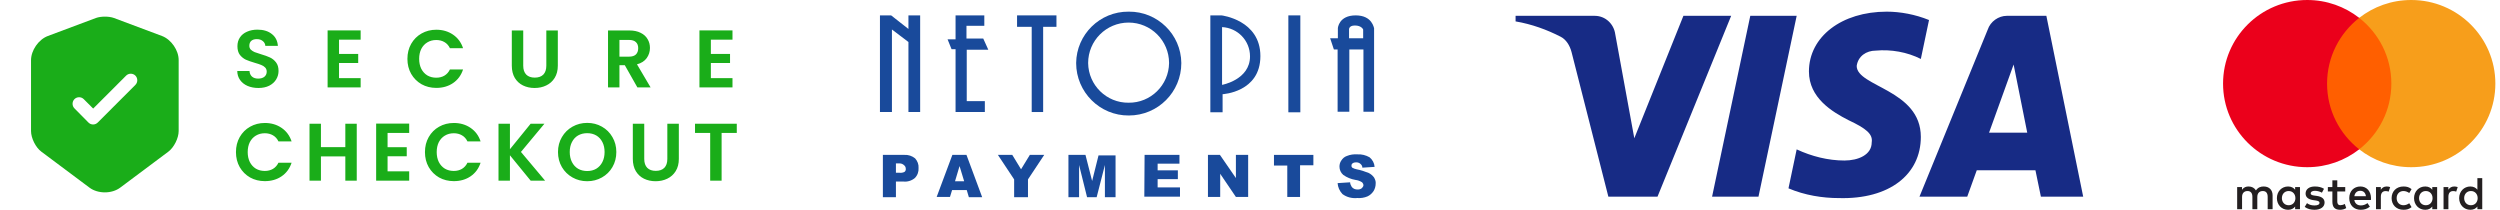 <svg width="429" height="36" viewBox="0 0 429 36" fill="none" xmlns="http://www.w3.org/2000/svg">
<g clip-path="url(#clip0_1506_67769)">
<path d="M27.809 6.18L19.559 3.09C18.704 2.775 17.309 2.775 16.454 3.09L8.204 6.18C6.614 6.78 5.324 8.64 5.324 10.335V22.485C5.324 23.7 6.119 25.305 7.094 26.025L15.344 32.19C16.799 33.285 19.184 33.285 20.639 32.19L28.889 26.025C29.864 25.29 30.659 23.7 30.659 22.485V10.335C30.674 8.64 29.384 6.78 27.809 6.18ZM23.219 14.58L16.769 21.03C16.544 21.255 16.259 21.36 15.974 21.36C15.689 21.36 15.404 21.255 15.179 21.03L12.779 18.6C12.344 18.165 12.344 17.445 12.779 17.01C13.214 16.575 13.934 16.575 14.369 17.01L15.989 18.63L21.644 12.975C22.079 12.54 22.799 12.54 23.234 12.975C23.669 13.41 23.669 14.145 23.219 14.58Z" fill="#1AAD19"/>
<path d="M44.34 15.098C43.659 15.098 43.043 14.981 42.492 14.748C41.951 14.515 41.521 14.179 41.204 13.74C40.887 13.301 40.723 12.783 40.714 12.186H42.814C42.842 12.587 42.982 12.905 43.234 13.138C43.495 13.371 43.85 13.488 44.298 13.488C44.755 13.488 45.115 13.381 45.376 13.166C45.637 12.942 45.768 12.653 45.768 12.298C45.768 12.009 45.679 11.771 45.502 11.584C45.325 11.397 45.101 11.253 44.83 11.15C44.569 11.038 44.205 10.917 43.738 10.786C43.103 10.599 42.585 10.417 42.184 10.24C41.792 10.053 41.451 9.778 41.162 9.414C40.882 9.041 40.742 8.546 40.742 7.93C40.742 7.351 40.887 6.847 41.176 6.418C41.465 5.989 41.871 5.662 42.394 5.438C42.917 5.205 43.514 5.088 44.186 5.088C45.194 5.088 46.011 5.335 46.636 5.83C47.271 6.315 47.621 6.997 47.686 7.874H45.53C45.511 7.538 45.367 7.263 45.096 7.048C44.835 6.824 44.485 6.712 44.046 6.712C43.663 6.712 43.355 6.81 43.122 7.006C42.898 7.202 42.786 7.487 42.786 7.86C42.786 8.121 42.87 8.341 43.038 8.518C43.215 8.686 43.43 8.826 43.682 8.938C43.943 9.041 44.307 9.162 44.774 9.302C45.409 9.489 45.927 9.675 46.328 9.862C46.729 10.049 47.075 10.329 47.364 10.702C47.653 11.075 47.798 11.565 47.798 12.172C47.798 12.695 47.663 13.18 47.392 13.628C47.121 14.076 46.725 14.435 46.202 14.706C45.679 14.967 45.059 15.098 44.34 15.098ZM58.177 6.81V9.26H61.467V10.814H58.177V13.404H61.887V15H56.217V5.214H61.887V6.81H58.177ZM69.912 10.1C69.912 9.139 70.127 8.28 70.556 7.524C70.995 6.759 71.588 6.166 72.334 5.746C73.09 5.317 73.935 5.102 74.868 5.102C75.96 5.102 76.917 5.382 77.738 5.942C78.56 6.502 79.134 7.277 79.46 8.266H77.206C76.982 7.799 76.665 7.449 76.254 7.216C75.853 6.983 75.386 6.866 74.854 6.866C74.285 6.866 73.776 7.001 73.328 7.272C72.89 7.533 72.544 7.907 72.292 8.392C72.05 8.877 71.928 9.447 71.928 10.1C71.928 10.744 72.05 11.313 72.292 11.808C72.544 12.293 72.89 12.671 73.328 12.942C73.776 13.203 74.285 13.334 74.854 13.334C75.386 13.334 75.853 13.217 76.254 12.984C76.665 12.741 76.982 12.387 77.206 11.92H79.46C79.134 12.919 78.56 13.698 77.738 14.258C76.926 14.809 75.97 15.084 74.868 15.084C73.935 15.084 73.09 14.874 72.334 14.454C71.588 14.025 70.995 13.432 70.556 12.676C70.127 11.92 69.912 11.061 69.912 10.1ZM89.787 5.228V11.276C89.787 11.939 89.959 12.447 90.305 12.802C90.65 13.147 91.135 13.32 91.76 13.32C92.395 13.32 92.885 13.147 93.231 12.802C93.576 12.447 93.749 11.939 93.749 11.276V5.228H95.722V11.262C95.722 12.093 95.54 12.797 95.177 13.376C94.822 13.945 94.341 14.375 93.734 14.664C93.137 14.953 92.47 15.098 91.733 15.098C91.004 15.098 90.342 14.953 89.745 14.664C89.156 14.375 88.69 13.945 88.344 13.376C87.999 12.797 87.826 12.093 87.826 11.262V5.228H89.787ZM109.376 15L107.22 11.192H106.296V15H104.336V5.228H108.004C108.76 5.228 109.404 5.363 109.936 5.634C110.468 5.895 110.865 6.255 111.126 6.712C111.397 7.16 111.532 7.664 111.532 8.224C111.532 8.868 111.346 9.451 110.972 9.974C110.599 10.487 110.044 10.842 109.306 11.038L111.644 15H109.376ZM106.296 9.722H107.934C108.466 9.722 108.863 9.596 109.124 9.344C109.386 9.083 109.516 8.723 109.516 8.266C109.516 7.818 109.386 7.473 109.124 7.23C108.863 6.978 108.466 6.852 107.934 6.852H106.296V9.722ZM121.985 6.81V9.26H125.275V10.814H121.985V13.404H125.695V15H120.025V5.214H125.695V6.81H121.985Z" fill="#1AAD19"/>
<path d="M40.49 26.1C40.49 25.139 40.705 24.28 41.134 23.524C41.573 22.759 42.165 22.166 42.912 21.746C43.668 21.317 44.513 21.102 45.446 21.102C46.538 21.102 47.495 21.382 48.316 21.942C49.137 22.502 49.711 23.277 50.038 24.266H47.784C47.56 23.799 47.243 23.449 46.832 23.216C46.431 22.983 45.964 22.866 45.432 22.866C44.863 22.866 44.354 23.001 43.906 23.272C43.467 23.533 43.122 23.907 42.87 24.392C42.627 24.877 42.506 25.447 42.506 26.1C42.506 26.744 42.627 27.313 42.87 27.808C43.122 28.293 43.467 28.671 43.906 28.942C44.354 29.203 44.863 29.334 45.432 29.334C45.964 29.334 46.431 29.217 46.832 28.984C47.243 28.741 47.56 28.387 47.784 27.92H50.038C49.711 28.919 49.137 29.698 48.316 30.258C47.504 30.809 46.547 31.084 45.446 31.084C44.513 31.084 43.668 30.874 42.912 30.454C42.165 30.025 41.573 29.432 41.134 28.676C40.705 27.92 40.49 27.061 40.49 26.1ZM61.218 21.228V31H59.258V26.842H55.072V31H53.112V21.228H55.072V25.246H59.258V21.228H61.218ZM66.507 22.81V25.26H69.797V26.814H66.507V29.404H70.217V31H64.547V21.214H70.217V22.81H66.507ZM72.922 26.1C72.922 25.139 73.137 24.28 73.566 23.524C74.005 22.759 74.598 22.166 75.344 21.746C76.1 21.317 76.945 21.102 77.878 21.102C78.97 21.102 79.927 21.382 80.748 21.942C81.57 22.502 82.144 23.277 82.47 24.266H80.216C79.992 23.799 79.675 23.449 79.264 23.216C78.863 22.983 78.396 22.866 77.864 22.866C77.295 22.866 76.786 23.001 76.338 23.272C75.9 23.533 75.554 23.907 75.302 24.392C75.06 24.877 74.938 25.447 74.938 26.1C74.938 26.744 75.06 27.313 75.302 27.808C75.554 28.293 75.9 28.671 76.338 28.942C76.786 29.203 77.295 29.334 77.864 29.334C78.396 29.334 78.863 29.217 79.264 28.984C79.675 28.741 79.992 28.387 80.216 27.92H82.47C82.144 28.919 81.57 29.698 80.748 30.258C79.936 30.809 78.98 31.084 77.878 31.084C76.945 31.084 76.1 30.874 75.344 30.454C74.598 30.025 74.005 29.432 73.566 28.676C73.137 27.92 72.922 27.061 72.922 26.1ZM91.061 31L87.504 26.646V31H85.544V21.228H87.504V25.61L91.061 21.228H93.427L89.394 26.072L93.538 31H91.061ZM100.764 31.098C99.849 31.098 99.009 30.883 98.244 30.454C97.478 30.025 96.872 29.432 96.424 28.676C95.976 27.911 95.752 27.047 95.752 26.086C95.752 25.134 95.976 24.28 96.424 23.524C96.872 22.759 97.478 22.161 98.244 21.732C99.009 21.303 99.849 21.088 100.764 21.088C101.688 21.088 102.528 21.303 103.284 21.732C104.049 22.161 104.651 22.759 105.09 23.524C105.538 24.28 105.762 25.134 105.762 26.086C105.762 27.047 105.538 27.911 105.09 28.676C104.651 29.432 104.049 30.025 103.284 30.454C102.518 30.883 101.678 31.098 100.764 31.098ZM100.764 29.348C101.352 29.348 101.87 29.217 102.318 28.956C102.766 28.685 103.116 28.303 103.368 27.808C103.62 27.313 103.746 26.739 103.746 26.086C103.746 25.433 103.62 24.863 103.368 24.378C103.116 23.883 102.766 23.505 102.318 23.244C101.87 22.983 101.352 22.852 100.764 22.852C100.176 22.852 99.653 22.983 99.196 23.244C98.748 23.505 98.398 23.883 98.146 24.378C97.894 24.863 97.768 25.433 97.768 26.086C97.768 26.739 97.894 27.313 98.146 27.808C98.398 28.303 98.748 28.685 99.196 28.956C99.653 29.217 100.176 29.348 100.764 29.348ZM110.552 21.228V27.276C110.552 27.939 110.725 28.447 111.07 28.802C111.415 29.147 111.901 29.32 112.526 29.32C113.161 29.32 113.651 29.147 113.996 28.802C114.341 28.447 114.514 27.939 114.514 27.276V21.228H116.488V27.262C116.488 28.093 116.306 28.797 115.942 29.376C115.587 29.945 115.107 30.375 114.5 30.664C113.903 30.953 113.235 31.098 112.498 31.098C111.77 31.098 111.107 30.953 110.51 30.664C109.922 30.375 109.455 29.945 109.11 29.376C108.765 28.797 108.592 28.093 108.592 27.262V21.228H110.552ZM126.432 21.228V22.81H123.828V31H121.868V22.81H119.264V21.228H126.432Z" fill="#1AAD19"/>
<path d="M151.502 26.579H155.203C155.843 26.533 156.527 26.762 157.03 27.173C157.442 27.63 157.67 28.224 157.624 28.818C157.67 29.458 157.442 30.097 156.984 30.554C156.436 31.011 155.705 31.24 154.974 31.148H153.741V33.843H151.502V26.579ZM153.741 29.64H154.289C154.609 29.686 154.929 29.64 155.203 29.503C155.34 29.411 155.477 29.183 155.431 28.954C155.431 28.726 155.34 28.543 155.203 28.406C154.974 28.177 154.7 28.04 154.38 28.04H153.74V29.64H153.741Z" fill="#194A9B"/>
<path d="M165.893 32.61H163.381L163.015 33.798H160.73L163.426 26.579H165.847L168.542 33.843H166.258L165.893 32.61ZM165.436 31.056L164.659 28.498L163.882 31.102H165.435V31.056H165.436Z" fill="#194A9B"/>
<path d="M171.238 26.579H173.706L175.213 29.047L176.721 26.579H179.188L176.402 30.782V33.843H174.026V30.782L171.238 26.579Z" fill="#194A9B"/>
<path d="M183.344 26.579H186.267L187.409 31.056L188.505 26.671H191.429V33.843H189.602V28.315L188.185 33.843H186.541L185.17 28.315V33.843H183.344V26.579Z" fill="#194A9B"/>
<path d="M196.411 26.579H202.395V28.087H198.649V29.229H202.121V30.736H198.649V32.152H202.487V33.751H196.365L196.411 26.579Z" fill="#194A9B"/>
<path d="M207.238 26.579H209.34L212.081 30.554V26.579H214.183V33.798H212.081L209.386 29.823V33.798H207.284V26.579H207.238Z" fill="#194A9B"/>
<path d="M218.614 26.579H225.376V28.361H223.091V33.798H220.898V28.407H218.613V26.579H218.614Z" fill="#194A9B"/>
<path d="M229.533 31.422L231.681 31.284C231.681 31.559 231.818 31.833 231.955 32.061C232.183 32.381 232.549 32.519 232.96 32.519C233.234 32.519 233.462 32.473 233.691 32.29C233.828 32.153 233.965 31.97 233.965 31.787C233.965 31.604 233.874 31.422 233.737 31.284C233.371 31.056 233.005 30.919 232.595 30.873C231.818 30.736 231.133 30.462 230.493 30.005C230.082 29.64 229.853 29.138 229.853 28.589C229.853 28.224 229.945 27.858 230.173 27.539C230.402 27.173 230.722 26.899 231.132 26.762C231.681 26.533 232.32 26.442 232.914 26.488C233.645 26.442 234.376 26.625 235.016 26.99C235.519 27.402 235.839 27.995 235.883 28.635L233.782 28.772C233.782 28.498 233.644 28.269 233.416 28.087C233.187 27.904 232.959 27.858 232.685 27.858C232.456 27.858 232.273 27.904 232.09 28.041C231.953 28.132 231.907 28.269 231.907 28.452C231.907 28.589 231.953 28.681 232.045 28.772C232.273 28.909 232.547 29.001 232.776 29.046C233.507 29.183 234.192 29.412 234.878 29.686C235.243 29.869 235.563 30.143 235.791 30.463C235.974 30.783 236.111 31.149 236.065 31.514C236.065 31.971 235.928 32.427 235.7 32.793C235.425 33.204 235.06 33.524 234.649 33.706C234.101 33.935 233.507 34.026 232.913 33.98C232 34.072 231.086 33.843 230.355 33.295C229.853 32.746 229.579 32.107 229.533 31.422Z" fill="#194A9B"/>
<path d="M155.888 4.97L152.919 2.64H151V19.224H153.056V5.061L155.888 7.208V19.224H157.899V2.64H155.888V4.97Z" fill="#194A9B"/>
<path d="M169.593 8.533L168.725 6.614H165.847V4.422H168.908V2.64H163.974V6.751H162.604L163.288 8.442H163.974V19.224H168.999V17.351H165.893V8.533H169.593Z" fill="#194A9B"/>
<path d="M174.527 4.604H177.04V19.224H179.004V4.604H181.288V2.64H174.527V4.604Z" fill="#194A9B"/>
<path d="M223.138 2.64H221.082V19.27H223.138V2.64Z" fill="#194A9B"/>
<path d="M232.639 2.64C229.716 2.64 229.579 4.833 229.579 4.833V6.569H228.254L228.894 8.488H229.534V19.179H231.544V8.487H233.966V19.178H235.793V4.832C235.746 4.832 235.518 2.64 232.639 2.64ZM233.965 6.569H231.498V5.152C231.498 5.152 231.36 4.375 232.502 4.375C233.644 4.375 233.918 5.061 233.918 5.061V6.569H233.965Z" fill="#194A9B"/>
<path d="M193.668 2C188.734 1.955 184.714 5.93 184.668 10.818C184.668 15.798 188.734 19.864 193.714 19.818C198.694 19.818 202.715 15.798 202.715 10.818C202.669 5.884 198.602 1.955 193.714 2C193.668 2 193.668 2 193.668 2ZM193.668 17.625C189.876 17.671 186.77 14.61 186.724 10.818C186.724 6.98 189.831 3.874 193.668 3.874C197.506 3.874 200.613 6.98 200.613 10.818C200.567 14.609 197.461 17.671 193.668 17.625Z" fill="#194A9B"/>
<path d="M209.614 2.64H207.695V19.27H209.797V16.163C209.797 16.163 216.284 15.843 216.284 9.63C216.284 3.417 209.614 2.64 209.614 2.64ZM209.706 14.563V4.65C212.401 4.787 214.503 6.98 214.503 9.675C214.503 13.696 209.706 14.563 209.706 14.563Z" fill="#194A9B"/>
<path fill-rule="evenodd" clip-rule="evenodd" d="M284.426 33.751H275.996L269.675 8.926C269.375 7.784 268.738 6.775 267.801 6.299C265.462 5.103 262.885 4.152 260.074 3.672V2.716H273.654C275.528 2.716 276.933 4.152 277.168 5.819L280.447 23.726L288.873 2.716H297.068L284.426 33.751ZM301.753 33.751H293.792L300.348 2.716H308.309L301.753 33.751ZM318.608 11.313C318.843 9.642 320.248 8.686 321.888 8.686C324.465 8.446 327.272 8.926 329.615 10.118L331.02 3.436C328.678 2.48 326.101 2 323.762 2C316.035 2 310.413 6.299 310.413 12.265C310.413 16.804 314.396 19.187 317.207 20.623C320.248 22.054 321.419 23.01 321.185 24.442C321.185 26.589 318.843 27.545 316.504 27.545C313.693 27.545 310.882 26.829 308.309 25.633L306.903 32.319C309.714 33.511 312.756 33.991 315.567 33.991C324.231 34.227 329.615 29.932 329.615 23.486C329.615 15.368 318.608 14.892 318.608 11.313V11.313ZM357.476 33.751L351.155 2.716H344.365C342.96 2.716 341.554 3.672 341.086 5.103L329.38 33.751H337.576L339.212 29.216H349.281L350.218 33.751H357.476ZM345.537 11.073L347.875 22.77H341.32L345.537 11.073Z" fill="#172B85"/>
<path fill-rule="evenodd" clip-rule="evenodd" d="M394.677 32.096V34V35.904H393.844V35.442C393.579 35.785 393.178 36 392.633 36C391.557 36 390.715 35.164 390.715 34C390.715 32.837 391.557 32 392.633 32C393.178 32 393.579 32.215 393.844 32.558V32.096H394.677ZM392.736 32.78C392.015 32.78 391.573 33.33 391.573 34C391.573 34.669 392.015 35.219 392.736 35.219C393.426 35.219 393.891 34.693 393.891 34C393.891 33.307 393.426 32.78 392.736 32.78ZM422.849 34C422.849 33.33 423.291 32.78 424.013 32.78C424.703 32.78 425.168 33.307 425.168 34C425.168 34.693 424.703 35.219 424.013 35.219C423.291 35.219 422.849 34.669 422.849 34ZM425.954 30.566V34V35.904H425.12V35.442C424.855 35.785 424.454 36 423.909 36C422.834 36 421.991 35.164 421.991 34C421.991 32.837 422.834 32 423.909 32C424.454 32 424.855 32.215 425.12 32.558V30.566H425.954ZM405.026 32.741C405.563 32.741 405.908 33.076 405.996 33.665H404.006C404.095 33.115 404.432 32.741 405.026 32.741ZM403.132 34C403.132 32.812 403.918 32 405.042 32C406.116 32 406.854 32.812 406.863 34C406.863 34.111 406.854 34.215 406.846 34.318H403.999C404.119 35.004 404.609 35.251 405.146 35.251C405.531 35.251 405.94 35.107 406.261 34.853L406.67 35.466C406.204 35.857 405.676 36 405.098 36C403.95 36 403.132 35.211 403.132 34ZM415.109 34C415.109 33.33 415.55 32.78 416.272 32.78C416.961 32.78 417.427 33.307 417.427 34C417.427 34.693 416.961 35.219 416.272 35.219C415.55 35.219 415.109 34.669 415.109 34ZM418.213 32.096V34V35.904H417.379V35.442C417.114 35.785 416.713 36 416.168 36C415.093 36 414.25 35.164 414.25 34C414.25 32.837 415.093 32 416.168 32C416.713 32 417.114 32.215 417.379 32.558V32.096H418.213ZM410.4 34C410.4 35.155 411.21 36 412.446 36C413.023 36 413.408 35.872 413.825 35.546L413.425 34.876C413.111 35.1 412.783 35.219 412.421 35.219C411.755 35.211 411.266 34.733 411.266 34C411.266 33.267 411.755 32.789 412.421 32.781C412.783 32.781 413.111 32.9 413.425 33.123L413.825 32.454C413.408 32.127 413.023 32 412.446 32C411.21 32 410.4 32.844 410.4 34ZM420.138 32.558C420.355 32.223 420.668 32 421.149 32C421.318 32 421.558 32.032 421.743 32.104L421.486 32.884C421.309 32.812 421.133 32.789 420.964 32.789C420.419 32.789 420.146 33.139 420.146 33.769V35.904H419.312V32.096H420.138V32.558ZM398.801 32.398C398.399 32.136 397.847 32 397.237 32C396.266 32 395.64 32.462 395.64 33.219C395.64 33.84 396.106 34.223 396.963 34.343L397.357 34.398C397.814 34.462 398.03 34.582 398.03 34.797C398.03 35.092 397.725 35.259 397.156 35.259C396.579 35.259 396.162 35.076 395.881 34.861L395.488 35.506C395.945 35.84 396.523 36 397.148 36C398.255 36 398.897 35.482 398.897 34.757C398.897 34.087 398.392 33.737 397.557 33.618L397.164 33.561C396.804 33.514 396.514 33.443 396.514 33.187C396.514 32.908 396.787 32.741 397.244 32.741C397.734 32.741 398.207 32.925 398.44 33.068L398.801 32.398ZM408.548 32.558C408.763 32.223 409.076 32 409.557 32C409.726 32 409.967 32.032 410.151 32.104L409.894 32.884C409.718 32.812 409.542 32.789 409.373 32.789C408.828 32.789 408.555 33.139 408.555 33.769V35.904H407.721V32.096H408.548V32.558ZM402.443 32.096H401.079V30.94H400.236V32.096H399.459V32.852H400.236V34.59C400.236 35.474 400.582 36 401.568 36C401.929 36 402.346 35.889 402.611 35.705L402.37 34.996C402.121 35.139 401.849 35.211 401.632 35.211C401.215 35.211 401.079 34.956 401.079 34.574V32.852H402.443V32.096ZM389.977 33.514V35.904H389.134V33.785C389.134 33.139 388.862 32.781 388.293 32.781C387.739 32.781 387.354 33.132 387.354 33.793V35.904H386.511V33.785C386.511 33.139 386.231 32.781 385.678 32.781C385.108 32.781 384.738 33.132 384.738 33.793V35.904H383.896V32.096H384.731V32.565C385.044 32.119 385.444 32 385.854 32C386.44 32 386.857 32.255 387.121 32.677C387.474 32.143 387.979 31.991 388.469 32C389.4 32.008 389.977 32.614 389.977 33.514Z" fill="#231F20"/>
<path d="M411.159 25.624H398.523V3.067H411.159V25.624Z" fill="#FF5F00"/>
<path d="M399.325 14.346C399.325 9.77 401.482 5.694 404.84 3.067C402.384 1.147 399.285 5.00686e-05 395.916 5.00686e-05C387.941 5.00686e-05 381.477 6.423 381.477 14.346C381.477 22.269 387.941 28.691 395.916 28.691C399.285 28.691 402.384 27.545 404.84 25.624C401.482 22.997 399.325 18.922 399.325 14.346" fill="#EB001B"/>
<path d="M428.204 14.346C428.204 22.269 421.74 28.691 413.765 28.691C410.396 28.691 407.297 27.545 404.84 25.624C408.199 22.997 410.356 18.922 410.356 14.346C410.356 9.77 408.199 5.694 404.84 3.067C407.297 1.147 410.396 5.00686e-05 413.765 5.00686e-05C421.74 5.00686e-05 428.204 6.423 428.204 14.346" fill="#F79E1B"/>
</g>
<defs>
<clipPath id="clip0_1506_67769">
<rect width="428.204" height="36" fill="white"/>
</clipPath>
</defs>
</svg>
